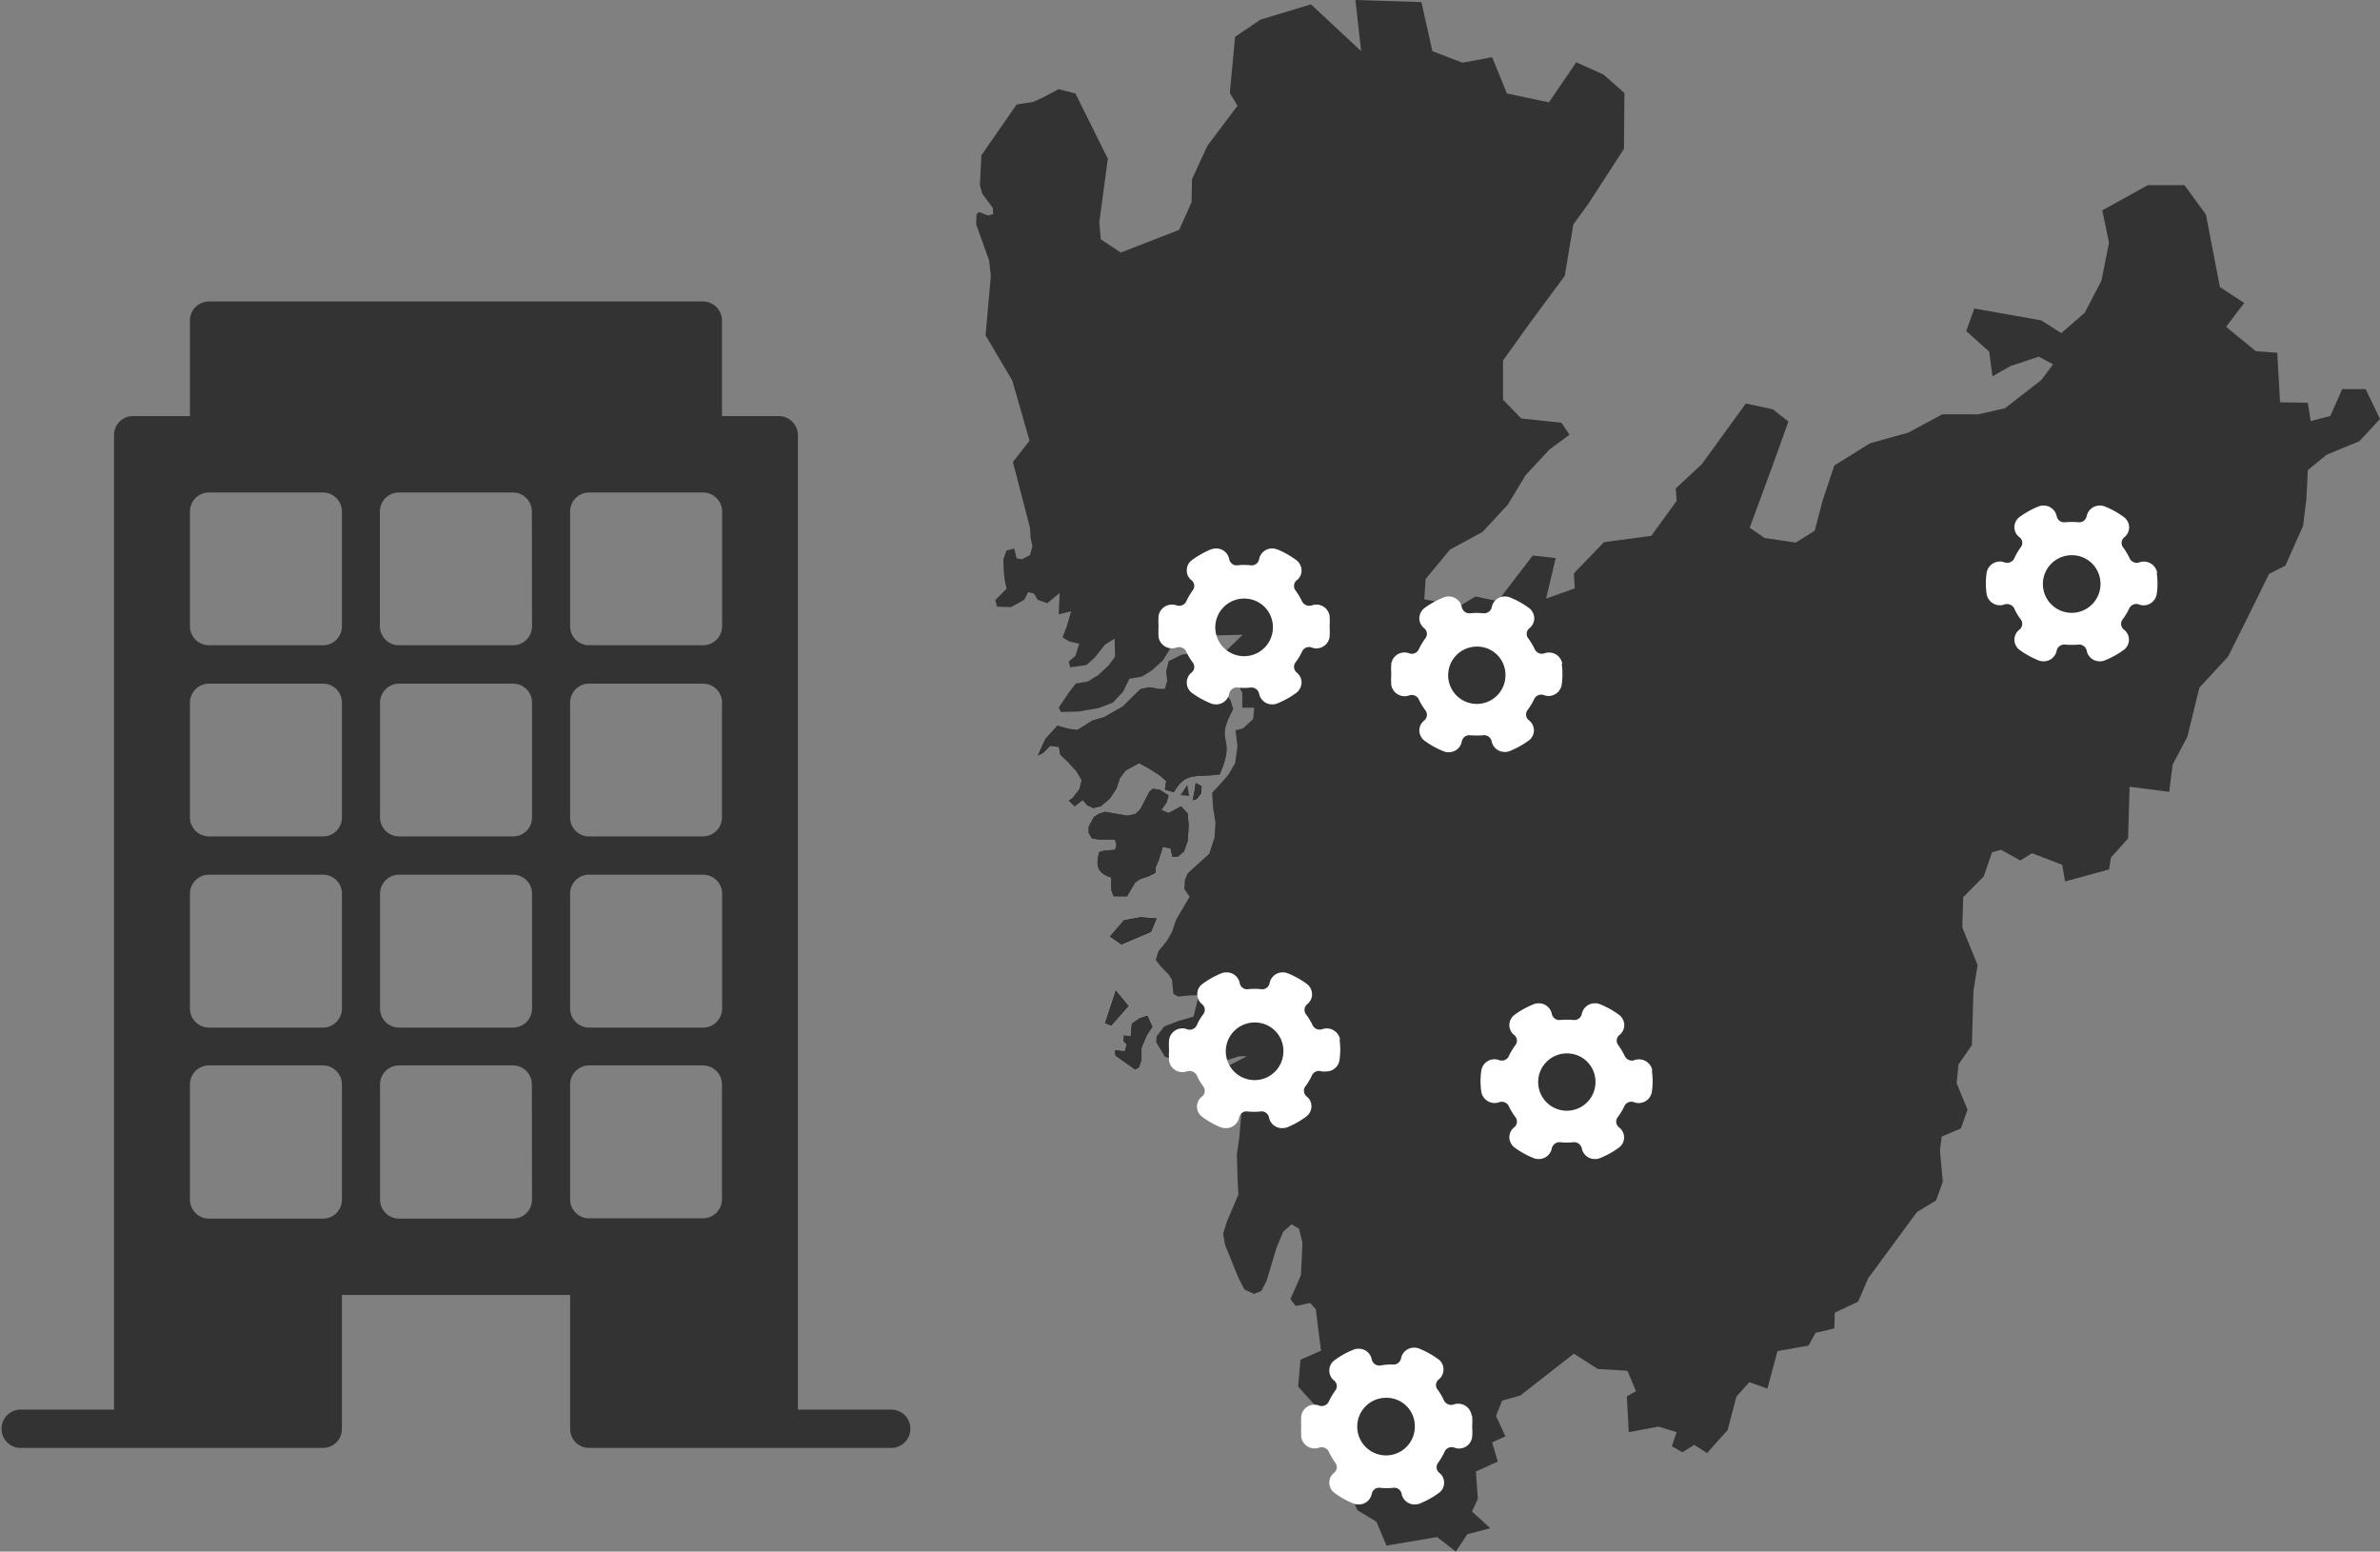 <svg xmlns="http://www.w3.org/2000/svg" viewBox="0 0 158.63 103.4"><rect x="0" y="0" width="158.63" height="103.4" fill="#808080" stroke="none"/><defs><style>.cls-1{fill:#333;}.cls-2{fill:#fff;}</style></defs><g id="Lager_2" data-name="Lager 2"><g id="Lager_2-2" data-name="Lager 2"><path class="cls-1" d="M38,79.94V72.3A1.27,1.27,0,0,1,39.25,71h7.6a1.27,1.27,0,0,1,1.27,1.28v7.64a1.27,1.27,0,0,1-1.27,1.27h-7.6A1.26,1.26,0,0,1,38,79.94m-2.54-38.2A1.26,1.26,0,0,1,34.19,43h-7.6a1.27,1.27,0,0,1-1.27-1.27V34.1a1.27,1.27,0,0,1,1.27-1.28h7.6a1.27,1.27,0,0,1,1.26,1.28Zm0,12.73a1.26,1.26,0,0,1-1.26,1.27h-7.6a1.27,1.27,0,0,1-1.27-1.27V46.83a1.27,1.27,0,0,1,1.27-1.27h7.6a1.26,1.26,0,0,1,1.26,1.27Zm0,12.73a1.27,1.27,0,0,1-1.26,1.28h-7.6a1.27,1.27,0,0,1-1.27-1.28V59.56a1.27,1.27,0,0,1,1.27-1.27h7.6a1.26,1.26,0,0,1,1.26,1.27Zm0,12.74a1.26,1.26,0,0,1-1.26,1.27h-7.6a1.27,1.27,0,0,1-1.27-1.27V72.3A1.27,1.27,0,0,1,26.59,71h7.6a1.27,1.27,0,0,1,1.26,1.28ZM22.79,41.74A1.26,1.26,0,0,1,21.53,43h-7.6a1.27,1.27,0,0,1-1.27-1.27V34.1a1.27,1.27,0,0,1,1.27-1.28h7.6a1.27,1.27,0,0,1,1.26,1.28Zm0,12.73a1.26,1.26,0,0,1-1.26,1.27h-7.6a1.27,1.27,0,0,1-1.27-1.27V46.83a1.27,1.27,0,0,1,1.27-1.27h7.6a1.26,1.26,0,0,1,1.26,1.27Zm0,12.73a1.27,1.27,0,0,1-1.26,1.28h-7.6a1.27,1.27,0,0,1-1.27-1.28V59.56a1.27,1.27,0,0,1,1.27-1.27h7.6a1.26,1.26,0,0,1,1.26,1.27Zm0,12.74a1.26,1.26,0,0,1-1.26,1.27h-7.6a1.27,1.27,0,0,1-1.27-1.27V72.3A1.27,1.27,0,0,1,13.93,71h7.6a1.27,1.27,0,0,1,1.26,1.28ZM38,59.56a1.26,1.26,0,0,1,1.26-1.27h7.6a1.27,1.27,0,0,1,1.27,1.27V67.2a1.27,1.27,0,0,1-1.27,1.28h-7.6A1.27,1.27,0,0,1,38,67.2ZM48.12,46.83v7.64a1.27,1.27,0,0,1-1.27,1.27h-7.6A1.26,1.26,0,0,1,38,54.47V46.83a1.26,1.26,0,0,1,1.26-1.27h7.6a1.27,1.27,0,0,1,1.27,1.27M46.85,43h-7.6A1.26,1.26,0,0,1,38,41.74V34.1a1.27,1.27,0,0,1,1.26-1.28h7.6a1.27,1.27,0,0,1,1.27,1.28v7.64A1.27,1.27,0,0,1,46.85,43M59.51,93.94H53.18V29a1.27,1.27,0,0,0-1.26-1.27h-3.8V21.36a1.27,1.27,0,0,0-1.27-1.27H13.93a1.27,1.27,0,0,0-1.27,1.27v6.37H8.86A1.26,1.26,0,0,0,7.6,29V93.94H1.27a1.28,1.28,0,0,0,0,2.55H21.53a1.26,1.26,0,0,0,1.26-1.27V86.3H38v8.92a1.26,1.26,0,0,0,1.26,1.27H59.51a1.28,1.28,0,0,0,0-2.55"/><polygon class="cls-1" points="90.34 0 90.72 3.41 87.38 0.29 84.01 1.31 82.32 2.45 81.97 6.2 82.48 7.05 80.47 9.72 79.45 11.94 79.42 13.48 78.59 15.32 74.7 16.83 73.37 15.95 73.27 14.81 73.84 10.58 71.68 6.23 70.56 5.94 69.55 6.48 68.84 6.8 67.76 6.96 65.41 10.35 65.31 12.34 65.47 12.91 66.17 13.85 66.2 14.27 65.85 14.36 65.25 14.13 65.09 14.27 65.06 14.95 65.92 17.34 66.04 18.39 65.69 22.35 67.47 25.36 68.62 29.37 67.51 30.79 68.65 35.17 68.69 35.82 68.81 36.42 68.65 36.99 68.11 37.27 67.76 37.21 67.6 36.56 67.09 36.68 66.87 37.27 66.9 38.07 66.97 38.69 67.09 39.23 66.33 40 66.46 40.43 67.38 40.46 68.27 39.97 68.53 39.46 68.91 39.55 69.16 39.97 69.8 40.2 70.63 39.52 70.56 40.94 71.39 40.74 71.11 41.71 70.82 42.48 71.3 42.76 71.93 42.9 71.68 43.7 71.23 44.09 71.33 44.47 72.41 44.32 72.95 43.84 73.65 42.96 74.29 42.56 74.32 43.76 73.91 44.32 73.21 44.98 72.51 45.41 71.71 45.55 71.27 46.11 70.56 47.16 70.72 47.45 71.87 47.42 73.21 47.19 74.16 46.83 74.86 46.09 75.28 45.23 76.11 45.09 76.78 44.67 77.51 44.01 78.14 42.99 79.2 43.04 79.48 42.59 78.97 42.05 79.99 41.93 81.17 42.34 82.83 42.3 81.71 43.38 81.49 43.95 82.29 45.2 82.8 46.17 82.8 47.16 83.59 47.16 83.53 47.91 82.86 48.53 82.35 48.67 82.48 49.73 82.32 50.86 81.87 51.63 81.3 52.28 80.79 52.83 80.85 53.82 81.01 54.81 80.95 55.81 80.6 56.89 79.16 58.2 78.97 58.65 78.94 59.25 79.29 59.76 78.4 61.27 78.11 62.12 77.76 62.72 77.22 63.37 77.03 63.97 77.35 64.39 77.89 64.94 78.11 65.28 78.21 66.24 78.53 66.41 79.32 66.33 79.9 66.33 79.55 67.75 78.56 68.03 77.6 68.4 77.09 69.06 77.06 69.46 77.25 69.77 77.64 70.42 78.11 70.56 78.43 70.56 78.75 70.45 78.94 69.85 79.29 69.74 79.74 69.88 80.18 70.59 81.39 70.39 81.78 70.65 82.6 70.39 83.11 70.39 81.17 71.39 80.95 71.76 80.98 72.07 81.68 74.09 82.03 74.12 82.51 73.44 82.77 73.86 82.6 75.82 82.44 76.9 82.48 78.41 82.54 79.61 81.78 81.39 81.52 82.22 81.65 82.96 82.54 85.15 82.95 85.94 83.59 86.23 84.07 86.03 84.42 85.35 85.09 83.13 85.53 82.08 86.08 81.59 86.58 81.88 86.81 82.82 86.71 84.98 86.01 86.57 86.36 87.03 87.32 86.83 87.7 87.25 87.89 88.79 88.05 90.01 86.68 90.61 86.52 92.4 88.21 94.28 89.48 96.29 89.71 98.85 90.47 100.64 91.74 101.41 92.41 103 95.79 102.43 97.03 103.4 97.8 102.24 99.33 101.84 98.11 100.73 98.5 99.88 98.37 98.06 99.83 97.4 99.45 96.12 100.34 95.72 99.71 94.36 100.12 93.34 101.33 93 104.9 90.21 106.49 91.23 108.47 91.35 109.04 92.71 108.43 93.05 108.56 95.44 110.54 95.07 111.75 95.44 111.43 96.38 112.13 96.78 112.92 96.29 113.78 96.83 115.15 95.3 115.73 93.08 116.59 92.11 117.8 92.54 118.47 90.04 120.54 89.67 121.01 88.82 122.26 88.53 122.29 87.48 123.85 86.74 124.52 85.18 127.77 80.77 129.04 80 129.49 78.75 129.3 76.67 129.42 75.74 130.7 75.2 131.14 73.95 130.41 72.18 130.54 70.93 131.43 69.65 131.53 66.07 131.81 64.31 130.79 61.81 130.85 59.79 132.22 58.4 132.77 56.8 133.37 56.63 134.65 57.34 135.44 56.86 137.45 57.63 137.64 58.74 140.57 57.94 140.7 57.15 141.84 55.87 141.94 52.43 144.58 52.77 144.81 50.95 145.79 49.1 146.59 45.83 148.5 43.76 149.78 41.2 151.24 38.24 152.32 37.7 153.5 35.05 153.72 33.29 153.82 31.33 155.06 30.31 157.26 29.4 158.63 27.92 157.67 25.93 156.11 25.93 155.32 27.72 154.01 28.06 153.82 26.84 151.97 26.81 151.78 23.51 150.35 23.4 148.37 21.78 149.58 20.19 147.96 19.13 147.03 14.3 145.6 12.34 143.15 12.34 140.12 14.02 140.57 16.18 140.06 18.71 138.95 20.84 137.39 22.2 136.05 21.35 131.59 20.56 131.05 22.06 132.58 23.43 132.8 25.08 134.01 24.39 135.89 23.77 136.84 24.28 136.05 25.33 133.63 27.21 131.84 27.61 129.46 27.61 127.19 28.83 124.64 29.54 122.26 31.02 121.49 33.32 120.95 35.37 119.68 36.16 117.61 35.85 116.62 35.17 118.18 30.93 119.2 28.09 118.15 27.27 116.36 26.89 113.43 30.93 111.69 32.55 111.75 33.38 110.06 35.71 106.91 36.13 104.9 38.21 104.96 39.21 103.05 39.89 103.69 37.19 102.16 37.02 99.83 40.06 98.34 39.75 97.32 40.37 94.93 39.94 95.02 38.58 96.65 36.62 98.81 35.45 100.5 33.63 101.68 31.67 103.27 29.96 104.61 28.97 104.07 28.17 101.4 27.89 100.18 26.64 100.18 24.02 102.03 21.44 104.29 18.39 104.87 14.95 105.86 13.59 108.24 9.92 108.27 6.2 106.88 4.97 105.06 4.15 103.24 6.82 100.44 6.23 99.45 3.81 97.48 4.18 95.47 3.41 94.74 0.14 90.34 0"/><polygon class="cls-2" points="79.58 52.77 79.45 53.37 79.77 53.28 80.09 52.88 80.12 52.37 79.67 52.14 79.58 52.77"/><polygon class="cls-1" points="79.58 52.77 79.45 53.37 79.77 53.28 80.09 52.88 80.12 52.37 79.67 52.14 79.58 52.77"/><path class="cls-1" d="M73.37,53.73l.6-.51.45-.68.22-.68.38-.51.9-.49.6.32.8.51.41.37-.09.56.6.18c.78-1.45,1.61-.95,3.06-1.2,1.17-2.71-.45-1.9.89-4.35L82,46.66l-.48-.6L81,45.69l-.51-.37-.19-.8,0-.82-1-.14-.54.08-.86.43-.16.65.06.68-.16.52h-.38l-.64-.12-.6.12-.61.59-.57.57-.7.4-.54.31-.8.23-.48.31-.51.32-.63-.09-.7-.2-.8.88-.51,1.11.35-.17L70,49.7l.58.08.09.51.51.49.57.62.35.6-.16.6-.44.57-.26.19.39.37.54-.42.28.34.42.2Z"/><path class="cls-1" d="M73.37,53.73l.6-.51.45-.68.22-.68.38-.51.9-.49.6.32.8.51.41.37-.09.56.6.18c.78-1.45,1.61-.95,3.06-1.2,1.17-2.71-.45-1.9.89-4.35L82,46.66l-.48-.6L81,45.69l-.51-.37-.19-.8,0-.82-1-.14-.54.08-.86.43-.16.65.06.68-.16.52h-.38l-.64-.12-.6.12-.61.59-.57.57-.7.4-.54.31-.8.23-.48.31-.51.32-.63-.09-.7-.2-.8.88-.51,1.11.35-.17L70,49.7l.58.08.09.51.51.49.57.62.35.6-.16.6-.44.57-.26.19.39.37.54-.42.28.34.42.2Z"/><polygon class="cls-1" points="78.69 52.99 79.26 53.04 79.13 52.3 78.69 52.99"/><polygon class="cls-2" points="75.95 67.83 75.41 68.2 75.34 69.03 74.89 68.97 74.86 69.4 75.06 69.6 74.96 70.02 74.29 69.97 74.32 70.36 75.66 71.31 75.95 71.13 76.11 70.62 76.11 69.83 76.46 69 76.84 68.43 76.49 67.66 75.95 67.83"/><polygon class="cls-1" points="75.95 67.83 75.41 68.2 75.34 69.03 74.89 68.97 74.86 69.4 75.06 69.6 74.96 70.02 74.29 69.97 74.32 70.36 75.66 71.31 75.95 71.13 76.11 70.62 76.11 69.83 76.46 69 76.84 68.43 76.49 67.66 75.95 67.83"/><polygon class="cls-2" points="73.62 68.2 74.07 68.38 75.25 67.04 74.36 65.96 73.62 68.2"/><polygon class="cls-1" points="73.62 68.2 74.07 68.38 75.25 67.04 74.36 65.96 73.62 68.2"/><path class="cls-1" d="M74.07,59.33l.16.4.89,0,.25-.43.29-.48.32-.23.6-.2.45-.23V57.8l.22-.54.26-.83.51.12.12.54.36,0,.41-.34.25-.69L79.23,55l-.07-.79-.44-.48-.83.45-.48-.2.35-.51.13-.46-.57-.37-.48-.08-.23.2L76,53.93l-.32.31-.54.12-1.49-.26-.42.14-.32.2-.35.66v.4l.22.37.45.08,1.09,0,.09.37-.09.31-.74.06-.32.09c-.23.86-.16,1.4.8,1.7Z"/><path class="cls-1" d="M74.07,59.33l.16.4.89,0,.25-.43.29-.48.32-.23.6-.2.45-.23V57.8l.22-.54.26-.83.51.12.12.54.36,0,.41-.34.25-.69L79.23,55l-.07-.79-.44-.48-.83.45-.48-.2.35-.51.13-.46-.57-.37-.48-.08-.23.2L76,53.93l-.32.31-.54.12-1.49-.26-.42.14-.32.2-.35.66v.4l.22.37.45.08,1.09,0,.09.37-.09.31-.74.06-.32.09c-.23.86-.16,1.4.8,1.7Z"/><polygon class="cls-2" points="74.9 61.3 73.94 62.41 74.74 62.97 76.74 62.12 77.13 61.18 75.98 61.1 74.9 61.3"/><polygon class="cls-1" points="74.9 61.3 73.94 62.41 74.74 62.97 76.74 62.12 77.13 61.18 75.98 61.1 74.9 61.3"/><path class="cls-2" d="M140,38.88A1.92,1.92,0,1,1,138.12,37,1.9,1.9,0,0,1,140,38.88m3.78-.7a.9.9,0,0,0-1.2-.7.52.52,0,0,1-.64-.28,4.42,4.42,0,0,0-.43-.72.48.48,0,0,1,.07-.67.85.85,0,0,0,.33-.68.88.88,0,0,0-.36-.68,5.78,5.78,0,0,0-1.24-.69.84.84,0,0,0-.35-.07.88.88,0,0,0-.88.71.51.51,0,0,1-.58.4,5.89,5.89,0,0,0-.84,0,.51.51,0,0,1-.58-.4.88.88,0,0,0-.88-.71.84.84,0,0,0-.35.07,5.78,5.78,0,0,0-1.24.69.84.84,0,0,0,0,1.36.47.47,0,0,1,.07.67,3.75,3.75,0,0,0-.42.72.53.53,0,0,1-.65.28.85.85,0,0,0-.31-.06.9.9,0,0,0-.89.76,4.92,4.92,0,0,0,0,1.4.9.9,0,0,0,1.2.7.54.54,0,0,1,.65.28,3.4,3.4,0,0,0,.42.71.49.49,0,0,1-.07.68.84.84,0,0,0,0,1.36,5.78,5.78,0,0,0,1.24.69.84.84,0,0,0,.35.07.88.88,0,0,0,.88-.71.51.51,0,0,1,.58-.4,5.89,5.89,0,0,0,.84,0,.51.51,0,0,1,.58.4.88.88,0,0,0,.88.71.84.84,0,0,0,.35-.07,5.78,5.78,0,0,0,1.24-.69.84.84,0,0,0,0-1.36.49.49,0,0,1-.07-.68,4,4,0,0,0,.43-.71.52.52,0,0,1,.65-.28.81.81,0,0,0,.31.06.89.89,0,0,0,.88-.76,4.93,4.93,0,0,0,0-1.4"/><path class="cls-2" d="M100.34,44.94a1.91,1.91,0,1,1-1.91-1.85,1.88,1.88,0,0,1,1.91,1.85m3.79-.7a.9.9,0,0,0-1.2-.7.52.52,0,0,1-.64-.28,4.42,4.42,0,0,0-.43-.72.48.48,0,0,1,.07-.67.85.85,0,0,0,.33-.68.88.88,0,0,0-.36-.68,5.78,5.78,0,0,0-1.24-.69.84.84,0,0,0-.35-.07.88.88,0,0,0-.88.71.53.53,0,0,1-.58.41,3.93,3.93,0,0,0-.84,0,.53.53,0,0,1-.58-.41.88.88,0,0,0-.88-.71.84.84,0,0,0-.35.07,5.78,5.78,0,0,0-1.24.69.88.88,0,0,0-.36.68.85.85,0,0,0,.33.68.48.48,0,0,1,.07.67,4.42,4.42,0,0,0-.43.72.51.51,0,0,1-.64.28.91.91,0,0,0-.32-.06.89.89,0,0,0-.88.76,5.62,5.62,0,0,0,0,.7,5.49,5.49,0,0,0,0,.7.9.9,0,0,0,1.2.7.52.52,0,0,1,.64.28,4,4,0,0,0,.43.71.49.49,0,0,1-.07.68.85.85,0,0,0-.33.68.88.88,0,0,0,.36.68,5.78,5.78,0,0,0,1.24.69.84.84,0,0,0,.35.07.88.88,0,0,0,.88-.71A.51.51,0,0,1,98,49a5.89,5.89,0,0,0,.84,0,.51.51,0,0,1,.58.4.88.88,0,0,0,.88.71.84.84,0,0,0,.35-.07,5.78,5.78,0,0,0,1.24-.69.84.84,0,0,0,0-1.36.49.49,0,0,1-.07-.68,4,4,0,0,0,.43-.71.51.51,0,0,1,.64-.28.91.91,0,0,0,.32.06.89.89,0,0,0,.88-.76,5.49,5.49,0,0,0,.05-.7,5.62,5.62,0,0,0-.05-.7"/><path class="cls-2" d="M84.84,41.75a1.92,1.92,0,1,1-1.92-1.86,1.9,1.9,0,0,1,1.92,1.86m3.78-.7a.89.89,0,0,0-1.2-.7.55.55,0,0,1-.64-.28,4.42,4.42,0,0,0-.43-.72.49.49,0,0,1,.08-.68.81.81,0,0,0,.32-.67.88.88,0,0,0-.36-.68,5.82,5.82,0,0,0-1.24-.7,1,1,0,0,0-.35-.07.88.88,0,0,0-.88.72.5.5,0,0,1-.57.4,4,4,0,0,0-.85,0,.5.5,0,0,1-.57-.4.88.88,0,0,0-.88-.72,1.15,1.15,0,0,0-.36.07,6.07,6.07,0,0,0-1.24.7.84.84,0,0,0-.35.68.81.81,0,0,0,.32.67.48.48,0,0,1,.07.68,4.36,4.36,0,0,0-.42.72.52.52,0,0,1-.65.27,1.12,1.12,0,0,0-.31-.05.9.9,0,0,0-.89.76,5.48,5.48,0,0,0,0,.7,5.58,5.58,0,0,0,0,.7.9.9,0,0,0,1.2.7.53.53,0,0,1,.65.28,3.9,3.9,0,0,0,.42.71.48.48,0,0,1-.07.68.84.84,0,0,0-.32.68.85.85,0,0,0,.35.68,6,6,0,0,0,1.24.69.92.92,0,0,0,.36.07.88.88,0,0,0,.88-.72.51.51,0,0,1,.57-.4,4,4,0,0,0,.85,0,.52.52,0,0,1,.57.4.88.88,0,0,0,.88.72.84.84,0,0,0,.35-.07,5.78,5.78,0,0,0,1.24-.69.89.89,0,0,0,.36-.68.84.84,0,0,0-.32-.68.49.49,0,0,1-.08-.68,4,4,0,0,0,.43-.71.51.51,0,0,1,.65-.28.81.81,0,0,0,.31.06.89.89,0,0,0,.88-.76,5.62,5.62,0,0,0,0-.7,5.49,5.49,0,0,0,0-.7"/><path class="cls-2" d="M85.54,70a1.92,1.92,0,1,1-1.92-1.86A1.89,1.89,0,0,1,85.54,70m3.78-.7a.9.9,0,0,0-1.2-.71.53.53,0,0,1-.64-.28,4,4,0,0,0-.43-.71.49.49,0,0,1,.08-.68.84.84,0,0,0,.32-.68.88.88,0,0,0-.36-.68,5.78,5.78,0,0,0-1.24-.69.84.84,0,0,0-.35-.07.88.88,0,0,0-.88.72.5.5,0,0,1-.57.4,4,4,0,0,0-.85,0,.5.5,0,0,1-.57-.4.88.88,0,0,0-.88-.72.92.92,0,0,0-.36.07,5.71,5.71,0,0,0-1.23.69.82.82,0,0,0-.36.68.84.84,0,0,0,.32.68.48.48,0,0,1,.07.68,3.9,3.9,0,0,0-.42.71.51.51,0,0,1-.65.28.85.85,0,0,0-.31-.06.9.9,0,0,0-.89.77,5.32,5.32,0,0,0,0,.69,5.48,5.48,0,0,0,0,.7.9.9,0,0,0,1.21.7.55.55,0,0,1,.64.28,4,4,0,0,0,.42.72.48.48,0,0,1-.07.68.84.84,0,0,0,0,1.35,5.75,5.75,0,0,0,1.23.7,1.13,1.13,0,0,0,.36.06.88.88,0,0,0,.88-.71.5.5,0,0,1,.57-.4,4,4,0,0,0,.85,0,.5.5,0,0,1,.57.4.88.88,0,0,0,.88.71,1,1,0,0,0,.35-.06,5.82,5.82,0,0,0,1.24-.7.87.87,0,0,0,.36-.67.81.81,0,0,0-.32-.68.49.49,0,0,1-.08-.68,4,4,0,0,0,.43-.72.52.52,0,0,1,.65-.27,1.06,1.06,0,0,0,.31,0,.88.88,0,0,0,.88-.76,5.49,5.49,0,0,0,.05-.7,5.34,5.34,0,0,0-.05-.69"/><path class="cls-2" d="M106.34,72.05a1.91,1.91,0,1,1-1.91-1.85,1.89,1.89,0,0,1,1.91,1.85m3.79-.7a.9.9,0,0,0-1.2-.7.52.52,0,0,1-.64-.28,4.42,4.42,0,0,0-.43-.72.48.48,0,0,1,.07-.67.85.85,0,0,0,.33-.68.88.88,0,0,0-.36-.68,5.78,5.78,0,0,0-1.24-.69.84.84,0,0,0-.35-.07.88.88,0,0,0-.88.71.51.51,0,0,1-.58.4,5.89,5.89,0,0,0-.84,0,.51.51,0,0,1-.58-.4.88.88,0,0,0-.88-.71.84.84,0,0,0-.35.07,5.78,5.78,0,0,0-1.24.69.88.88,0,0,0-.36.68.85.85,0,0,0,.33.68.48.48,0,0,1,.07.67,4.42,4.42,0,0,0-.43.72.51.51,0,0,1-.64.28.91.91,0,0,0-.32-.06.89.89,0,0,0-.88.76,4.92,4.92,0,0,0,0,1.4.9.9,0,0,0,1.2.7.52.52,0,0,1,.64.28,4,4,0,0,0,.43.71.49.49,0,0,1-.07.68.85.85,0,0,0-.33.68.88.88,0,0,0,.36.68,5.78,5.78,0,0,0,1.24.69.84.84,0,0,0,.35.07.88.88,0,0,0,.88-.71.53.53,0,0,1,.58-.41,3.93,3.93,0,0,0,.84,0,.53.53,0,0,1,.58.41.88.88,0,0,0,.88.71.84.84,0,0,0,.35-.07,5.78,5.78,0,0,0,1.24-.69.84.84,0,0,0,0-1.36.49.49,0,0,1-.07-.68,4,4,0,0,0,.43-.71.51.51,0,0,1,.64-.28.91.91,0,0,0,.32.06.89.89,0,0,0,.88-.76,4.92,4.92,0,0,0,0-1.4"/><path class="cls-2" d="M94.3,95a1.92,1.92,0,1,1-1.92-1.85A1.89,1.89,0,0,1,94.3,95m3.78-.7a.9.9,0,0,0-1.2-.7.53.53,0,0,1-.64-.28,3.9,3.9,0,0,0-.42-.71.48.48,0,0,1,.07-.68.84.84,0,0,0,.32-.68.82.82,0,0,0-.36-.68,5.78,5.78,0,0,0-1.24-.69.84.84,0,0,0-.35-.07.88.88,0,0,0-.88.72.51.51,0,0,1-.57.4A4,4,0,0,0,92,91a.52.52,0,0,1-.57-.4.88.88,0,0,0-.88-.72.84.84,0,0,0-.35.07,5.55,5.55,0,0,0-1.24.69.85.85,0,0,0-.36.68.84.84,0,0,0,.32.68.48.48,0,0,1,.07.68,4.57,4.57,0,0,0-.42.71.52.52,0,0,1-.65.28.81.81,0,0,0-.31-.06.88.88,0,0,0-.88.76,5.62,5.62,0,0,0,0,.7,5.49,5.49,0,0,0,0,.7.9.9,0,0,0,1.2.7.53.53,0,0,1,.64.28,5.2,5.2,0,0,0,.42.72.48.48,0,0,1-.07.68.81.81,0,0,0-.32.67.85.85,0,0,0,.36.68,5.55,5.55,0,0,0,1.24.69.84.84,0,0,0,.35.07.88.88,0,0,0,.88-.71.5.5,0,0,1,.57-.4,4,4,0,0,0,.85,0,.5.5,0,0,1,.57.4.88.88,0,0,0,.88.71.84.84,0,0,0,.35-.07,5.78,5.78,0,0,0,1.24-.69.82.82,0,0,0,.36-.68.81.81,0,0,0-.32-.67.48.48,0,0,1-.07-.68,4.36,4.36,0,0,0,.42-.72.52.52,0,0,1,.65-.28.85.85,0,0,0,.31.06.88.88,0,0,0,.88-.76,4.12,4.12,0,0,0,0-.7,4.2,4.2,0,0,0,0-.7"/></g></g></svg>